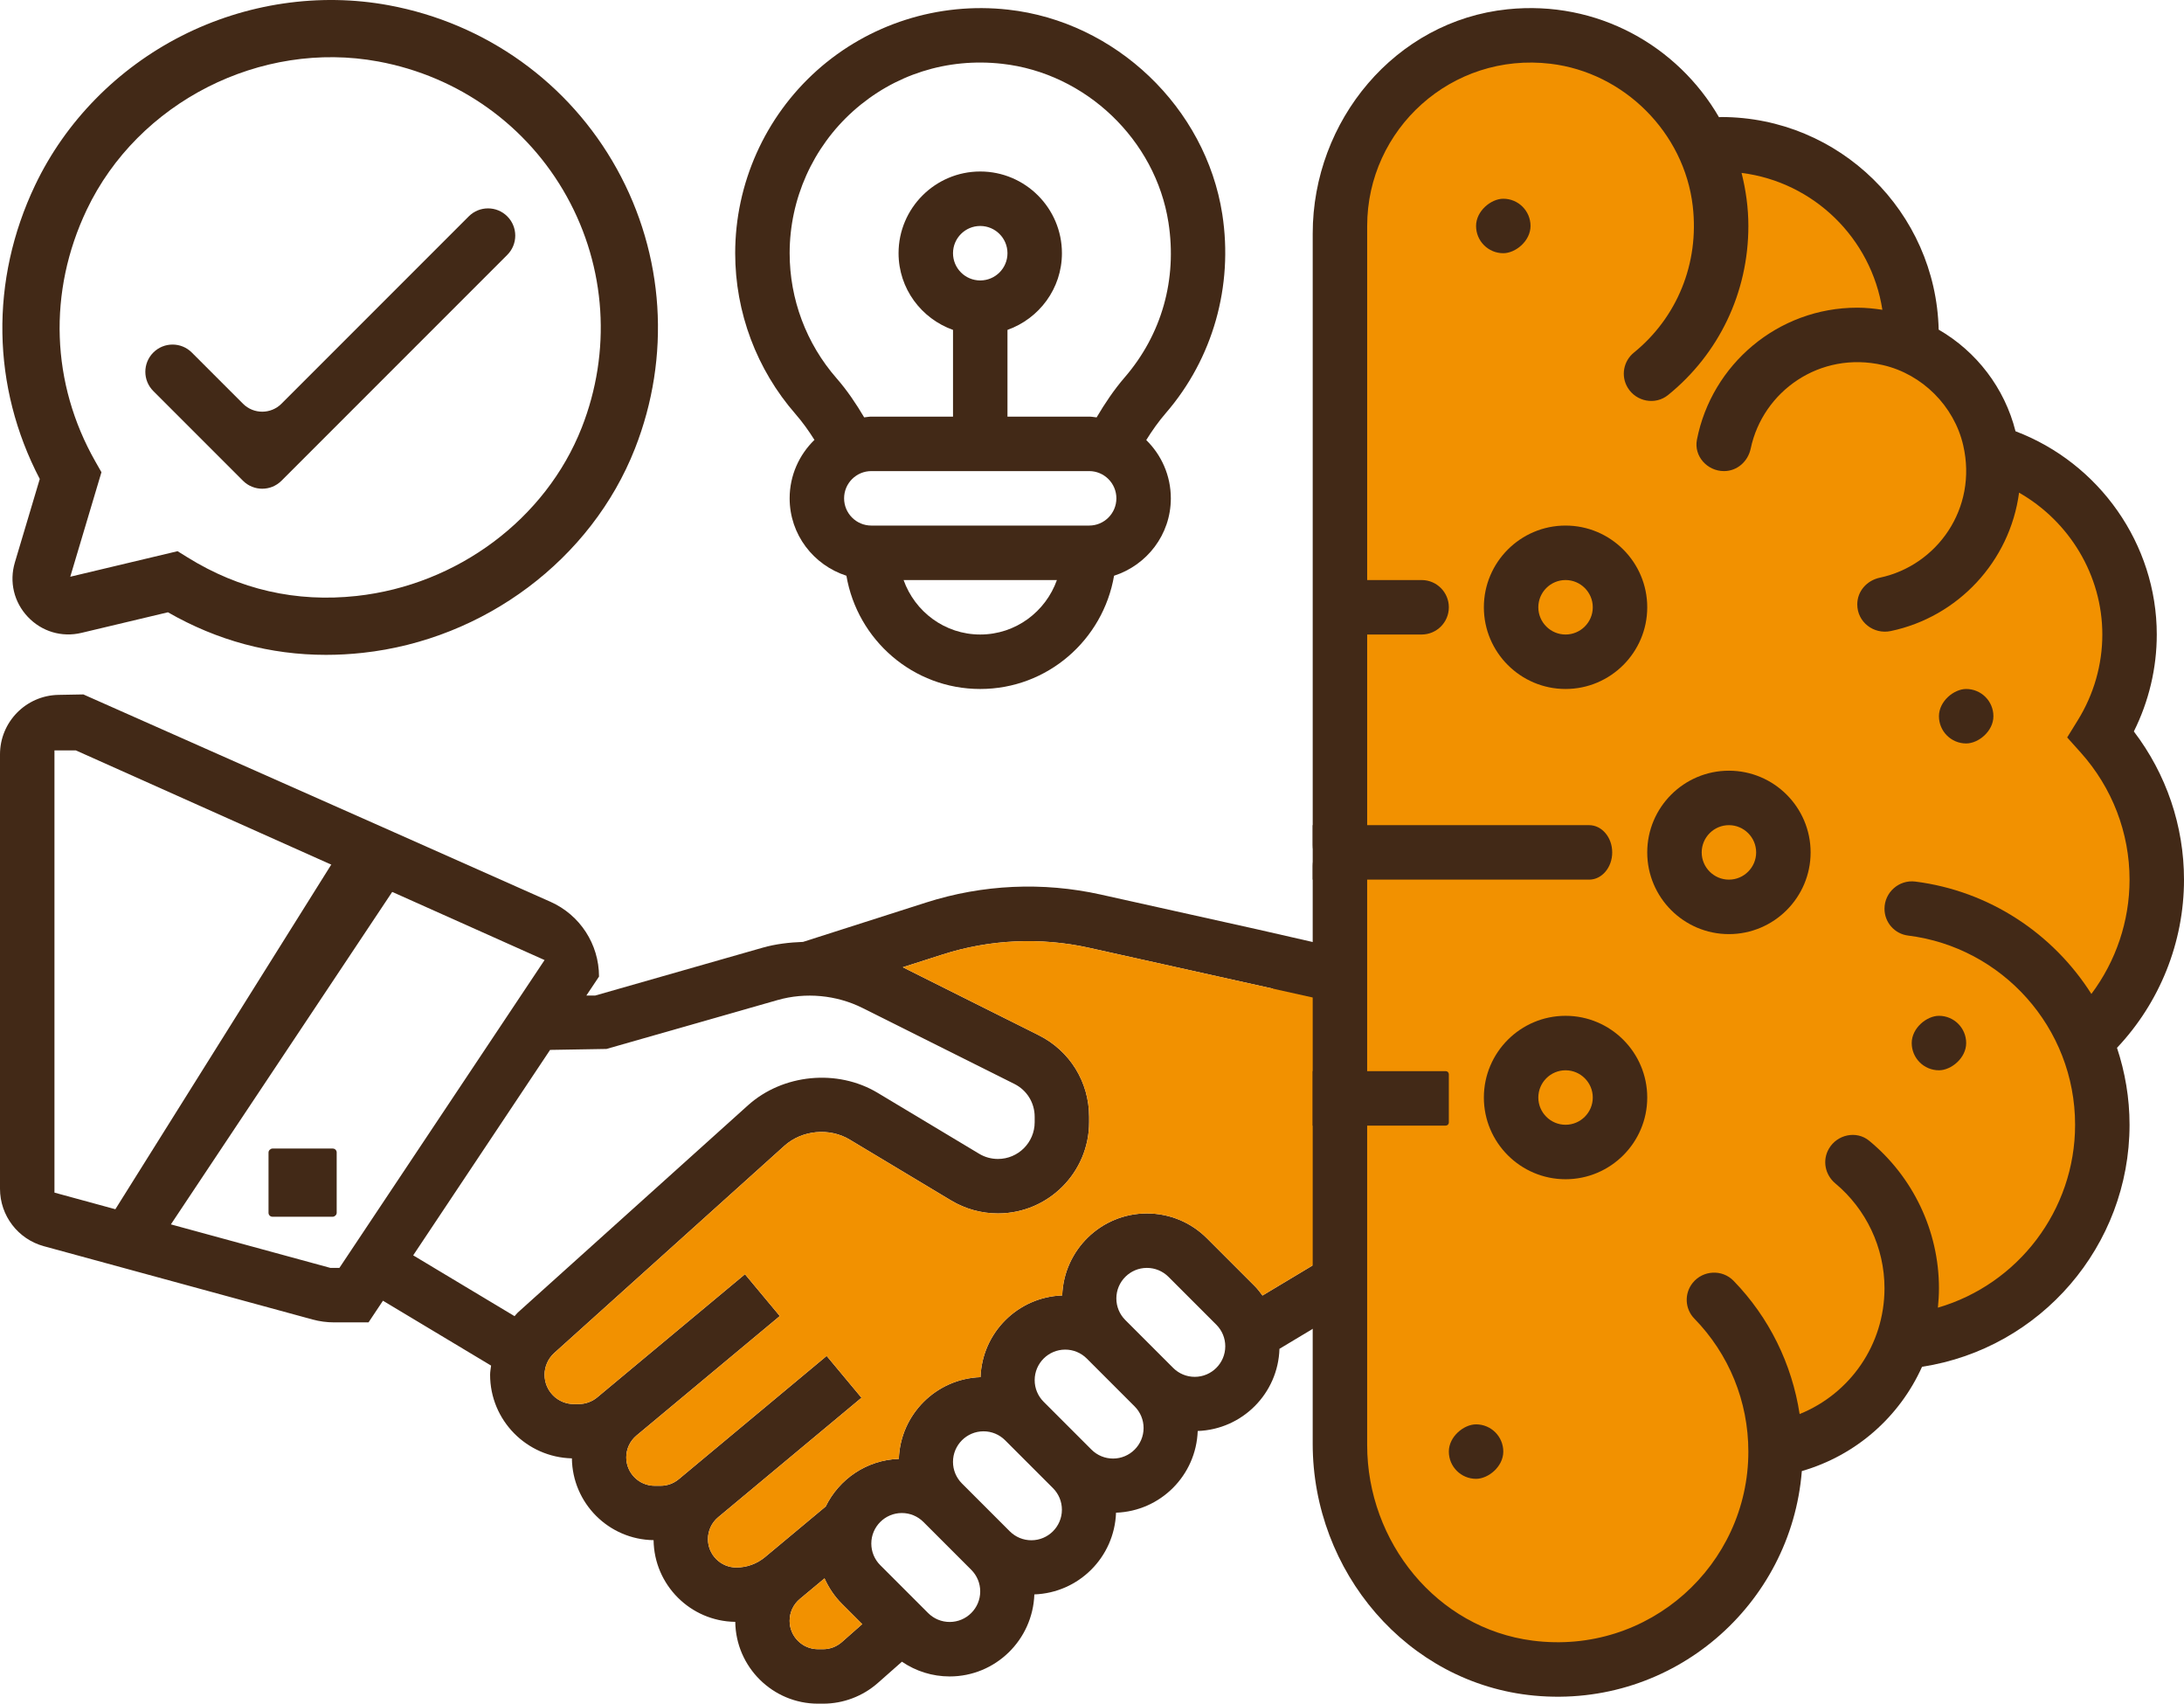 <?xml version="1.0" encoding="UTF-8"?>
<svg id="Layer_1" xmlns="http://www.w3.org/2000/svg" version="1.1" viewBox="0 0 700.653 546.405">
  <!-- Generator: Adobe Illustrator 29.4.0, SVG Export Plug-In . SVG Version: 2.1.0 Build 152)  -->
  <defs>
    <style>
      .st0 {
        fill: #422917;
      }

      .st1 {
        fill: #f29100;
      }
    </style>
  </defs>
  <path class="st0" d="M374.038,132.45c15.068-17.453,21.663-40.706,18.082-63.784-5.328-34.181-34.224-61.758-68.711-65.575-22.388-2.498-44.733,4.647-61.364,19.541-16.64,14.902-26.188,36.251-26.188,58.578,0,18.964,6.875,37.29,19.357,51.59,2.262,2.594,4.245,5.39,6.071,8.281-4.892,4.761-7.958,11.391-7.958,18.746,0,11.644,7.687,21.427,18.213,24.825,3.52,20.58,21.375,36.321,42.933,36.321,21.558,0,39.413-15.741,42.933-36.321,10.526-3.398,18.213-13.181,18.213-24.825,0-7.32-3.031-13.933-7.888-18.693,1.887-3.022,3.948-5.957,6.307-8.683ZM289.883,186.032h49.188c-3.616,10.142-13.225,17.47-24.598,17.47-11.373,0-20.982-7.329-24.589-17.47ZM270.797,159.826c0-4.822,3.913-8.735,8.735-8.735h69.881c4.822,0,8.735,3.913,8.735,8.735s-3.913,8.735-8.735,8.735h-69.881c-4.822,0-8.735-3.913-8.735-8.735ZM314.473,89.945c-4.822,0-8.735-3.913-8.735-8.735s3.913-8.735,8.735-8.735,8.735,3.913,8.735,8.735-3.913,8.735-8.735,8.735ZM360.804,121.042c-3.433,3.983-6.342,8.333-8.997,12.823-.804-.079-1.572-.245-2.393-.245h-26.205s0-27.813,0-27.813c10.142-3.616,17.47-13.225,17.47-24.598,0-14.448-11.758-26.205-26.205-26.205-14.448,0-26.205,11.758-26.205,26.205,0,11.373,7.329,20.982,17.47,24.598v27.813s-26.205,0-26.205,0c-.786,0-1.529.166-2.297.236-2.612-4.411-5.477-8.674-8.866-12.552-9.705-11.111-15.042-25.349-15.042-40.094,0-17.365,7.425-33.98,20.37-45.571,13.129-11.74,30.162-17.156,47.79-15.182,26.791,2.97,49.231,24.371,53.363,50.9,2.839,18.265-2.149,35.901-14.046,49.686Z"/>
  <path class="st0" d="M150.39,69.391l-60.089,60.089c-3.411,3.411-8.941,3.411-12.352-0l-16.413-16.413c-3.411-3.411-8.941-3.411-12.352-0l-0.0 0c-3.411,3.411-3.411,8.941 0,12.352l28.765,28.765c3.411,3.411,8.941,3.411,12.351,0l72.441-72.441c3.411-3.411,3.411-8.941-0-12.352l-0-0c-3.411-3.411-8.941-3.411-12.352 0Z"/>
  <rect class="st0" x="86.145" y="368.366" width="21.867" height="21.867" rx="1.252" ry="1.252" transform="translate(-282.221 476.378) rotate(-90)"/>
  <path class="st0" d="M461.851,271.564l-17.47.025v35.838s-41.524-9.476-41.524-9.476l-49.745-11.054c-18.549-4.122-37.861-3.243-55.959,2.546l-39.518,12.64c-4.385.166-8.753.655-12.972,1.86l-53.713,15.348h-2.839s4.062-6.089,4.062-6.089v-0c0-10.374-6.109-19.774-15.589-23.987l-50.257-22.335-99.583-44.162-7.997.145C8.339,223.052,0,231.544,0,241.955v16.19s0,123.117,0,123.117c0,8.611,5.763,16.156,14.071,18.422l86.19,23.505c2.251.614,4.573.925,6.906.925h11.063s4.63-6.944,4.63-6.944l34.687,20.807c-.114.987-.315,1.948-.315,2.944,0,14.597,11.722,26.459,26.241,26.808.166,14.387,11.818,26.049,26.205,26.232.183,14.378,11.827,26.022,26.205,26.205.183,14.492,12.011,26.24,26.546,26.24h1.616c6.477,0,12.731-2.365,17.587-6.65l7.719-6.811c4.49,3.058,9.766,4.726,15.322,4.726,14.701,0,26.651-11.722,27.157-26.31,14.256-.507,25.699-11.95,26.205-26.205,14.256-.507,25.699-11.95,26.205-26.205,14.308-.507,25.795-12.028,26.223-26.354l33.916-20.343v34.312h15.792M361.006,423.361c-1.843-1.852-2.865-4.306-2.865-6.927,0-5.399,4.394-9.792,9.792-9.792,2.62,0,5.075,1.022,6.927,2.865l15.356,15.356c1.843,1.852,2.865,4.307,2.865,6.927,0,5.398-4.394,9.792-9.792,9.792-2.621,0-5.076-1.022-6.927-2.865l-15.356-15.356ZM334.801,449.567c-1.843-1.852-2.865-4.306-2.865-6.927,0-5.399,4.394-9.792,9.792-9.792,2.62,0,5.075,1.022,6.927,2.865l15.356,15.356c1.843,1.852,2.865,4.307,2.865,6.927,0,5.398-4.394,9.792-9.792,9.792-2.621,0-5.076-1.022-6.927-2.865l-15.356-15.356ZM308.596,475.772c-1.843-1.852-2.865-4.306-2.865-6.927,0-5.399,4.394-9.792,9.792-9.792,2.62,0,5.075,1.022,6.927,2.865l15.356,15.356c1.843,1.852,2.865,4.307,2.865,6.927,0,5.398-4.394,9.792-9.792,9.792-2.621,0-5.076-1.022-6.927-2.865l-15.356-15.356ZM279.525,495.051c0-5.399,4.394-9.792,9.792-9.792,2.62,0,5.075,1.022,6.927,2.865l15.356,15.356c1.843,1.852,2.865,4.307,2.865,6.927,0,5.398-4.394,9.792-9.792,9.792-2.621,0-5.076-1.022-6.927-2.865l-15.356-15.356c-1.843-1.852-2.865-4.306-2.865-6.927ZM253.319,519.824c0-2.717,1.197-5.268,3.284-7.006l7.914-6.595c1.337,2.97,3.154,5.73,5.529,8.106l6.56,6.56-6.534,5.766c-1.669,1.467-3.809,2.28-6.027,2.28h-1.616c-5.023,0-9.111-4.088-9.111-9.11ZM174.703,440.919c0-2.656,1.136-5.198,3.11-6.988l73.812-66.431c5.634-5.075,14.456-5.914,20.946-2.017l32.521,19.514c4.551,2.734,9.757,4.175,15.059,4.175,16.134,0,29.254-13.12,29.254-29.254v-1.738c0-11.155-6.193-21.183-16.169-26.162l-43.614-21.803,12.858-4.114c15.077-4.83,31.386-5.564,46.864-2.131l58.98,13.103,23.524,82.337-26.826,16.091c-.769-1.031-1.529-2.062-2.455-2.988l-15.356-15.356c-5.145-5.145-11.993-7.984-19.278-7.984-14.702,0-26.651,11.722-27.167,26.301-14.255.507-25.698,11.95-26.205,26.205-14.255.507-25.698,11.95-26.205,26.205-10.342.367-19.165,6.491-23.462,15.278l-19.479,16.239c-2.577,2.149-5.835,3.328-9.189,3.328-5.023,0-9.111-4.088-9.111-9.11,0-2.717,1.197-5.268,3.276-7.006l45.991-38.321-11.181-13.417-45.991,38.321-1.459,1.214c-1.633,1.363-3.703,2.114-5.835,2.114h-1.895c-5.023,0-9.111-4.088-9.111-9.11,0-2.708,1.197-5.259,3.276-7.006l45.991-38.321-11.181-13.417-45.99,38.321-1.38,1.153c-1.677,1.406-3.817,2.175-6.01,2.175h-1.511c-5.189,0-9.399-4.21-9.399-9.399ZM132.556,402.615l43.92-65.889,18.09-.306,54.892-15.679c8.962-2.56,18.868-1.642,27.228,2.533l48.734,24.362c4.018,2.009,6.516,6.045,6.516,10.544v1.738c0,6.499-5.285,11.784-11.784,11.784-2.14,0-4.236-.576-6.062-1.686l-32.521-19.514c-12.928-7.757-30.425-6.071-41.632,4.018l-73.812,66.431c-.393.358-.681.795-1.048,1.171l-32.521-19.506ZM17.47,240.674h6.884s150.349,67.235,150.349,67.235l-65.819,98.733h-2.892s-88.522-24.144-88.522-24.144v-124.354s0-17.47,0-17.47Z"/>
  <polyline class="st0" points="36.291 388.975 110.252 270.941 128.406 282.182 50.542 399.115"/>
  <path class="st1" d="M184.102,450.318h1.511c2.192,0,4.332-.769,6.01-2.175l1.38-1.153,45.99-38.321,11.181,13.417-45.991,38.321c-2.079,1.747-3.276,4.298-3.276,7.006,0,5.022,4.088,9.11,9.111,9.11h1.895c2.132,0,4.202-.751,5.835-2.114l1.459-1.214,45.991-38.321,11.181,13.417-45.991,38.321c-2.079,1.738-3.276,4.289-3.276,7.006,0,5.022,4.088,9.11,9.111,9.11,3.354,0,6.612-1.179,9.189-3.328l19.479-16.239c4.298-8.787,13.12-14.911,23.462-15.278.507-14.255,11.95-25.698,26.205-26.205.507-14.255,11.95-25.698,26.205-26.205.516-14.579,12.465-26.301,27.167-26.301,7.285,0,14.133,2.839,19.278,7.984l15.356,15.356c.926.926,1.686,1.957,2.455,2.988l39.358-23.608v-66.81s-95.036-21.113-95.036-21.113c-15.478-3.433-31.787-2.699-46.864,2.131l-12.858,4.114,43.614,21.803c9.976,4.979,16.169,15.007,16.169,26.162v1.738c0,16.134-13.12,29.254-29.254,29.254-5.302,0-10.508-1.441-15.059-4.175l-32.521-19.514c-6.49-3.896-15.313-3.058-20.946,2.017l-73.812,66.431c-1.974,1.79-3.11,4.332-3.11,6.988,0,5.189,4.21,9.399,9.399,9.399Z"/>
  <path class="st1" d="M262.43,528.934h1.616c2.218,0,4.359-.813,6.027-2.28l6.534-5.766-6.56-6.56c-2.376-2.376-4.193-5.136-5.529-8.106l-7.914,6.595c-2.087,1.738-3.284,4.289-3.284,7.006,0,5.022,4.088,9.11,9.111,9.11Z"/>
  <path class="st0" d="M53.878,196.372l-27.75,6.603c-6.318,1.506-12.745-.417-17.202-5.134s-6.01-11.245-4.154-17.463l7.985-26.758c-15.44-29.572-16.033-63.689-1.494-94.224,9.725-20.424,26.423-37.435,47.018-47.897C78.842,1.055,102.425-2.432,124.692,1.684c31.214,5.769,57.888,24.887,73.182,52.451,15.296,27.566,17.414,60.284,5.813,89.763h0c-13.978,35.515-48.249,61.217-87.311,65.479-3.97.433-7.897.649-11.786.649-17.883,0-34.884-4.573-50.713-13.654ZM186.617,137.18c9.586-24.361,7.844-51.389-4.783-74.146-12.626-22.756-34.669-38.542-60.476-43.312-37.753-6.974-77.091,13.024-93.533,47.56-12.502,26.256-11.487,55.693,2.783,80.765l1.938,3.405-10.003,33.519,34.425-8.191,3.244,2.013c16.607,10.304,34.836,14.458,54.174,12.349,32.368-3.532,60.72-24.713,72.23-53.961h0Z"/>
  <rect class="st1" x="432.104" y="72.475" width="106.059" height="404.814" transform="translate(970.267 549.763) rotate(180)"/>
  <path class="st1" d="M453.634,207.606c2.187-17.645-.347-50.728,2.55-68.27,4.709-28.515-20.888-29.286-18.859-58.116.879-12.494,1.974-25.305,7.371-36.608,12.205-25.561,47.751-36.578,72.273-22.399,9.405,5.438,16.873,13.712,26.037,19.547,20.675,13.166,50.978,15.261,61.394,37.448,3.685,7.85,4.026,17.08,8.506,24.505,3.911,6.482,10.55,10.864,14.992,16.994,5.484,7.567,7.326,17.381,13.21,24.642,5.65,6.971,14.272,10.7,21.455,16.078,19.464,14.57,27.136,42.958,17.661,65.349-1.139,2.692-2.518,5.394-2.597,8.316-.09,3.357,1.544,6.485,3.035,9.495,10.351,20.9,15.33,46.792,3.802,67.067-3.216,5.656-7.628,10.712-9.707,16.877-2.063,6.116-1.638,12.742-1.66,19.196-.082,24.766-8.023,50.672-26.717,66.917-8.538,7.42-18.827,12.459-28.491,18.337-22.051,13.411-41.218,31.539-55.835,52.809-13.075,19.026-25.094,42.503-47.538,47.909-16.105,3.879-32.691-3.13-47.371-10.806-13.402-7.008-27.205-15.526-33.596-29.234-3.933-8.435-4.614-17.967-5.234-27.253-2.614-39.147,37.584-85.86,33.818-125.089-4.078-42.481-14.816-91.063-8.498-133.708Z"/>
  <path class="st0" d="M464.804,194.767v-0c0-4.824-3.911-8.735-8.735-8.735h-31.702s7.649,17.47,7.649,17.47h24.053c4.824,0,8.735-3.911,8.735-8.735Z"/>
  <path class="st0" d="M434.231,330.432h17.47v42.676c0,.552-.448 1-1.0 1h-15.47c-.552,0-1-.448-1-1v-42.676h0Z" transform="translate(90.696 795.237) rotate(-90)"/>
  <path class="st0" d="M502.248,220.972c14.448,0,26.205-11.758,26.205-26.205s-11.758-26.205-26.205-26.205c-14.448,0-26.205,11.758-26.205,26.205s11.758,26.205,26.205,26.205ZM502.248,203.502c-4.813,0-8.735-3.922-8.735-8.735,0-4.813,3.922-8.735,8.735-8.735s8.735,3.922,8.735,8.735-3.922,8.735-8.735,8.735Z"/>
  <path class="st0" d="M517.215,273.383v-0c0-4.824-3.313-8.735-7.399-8.735h-88.688v17.47h88.688c4.086,0,7.399-3.911,7.399-8.735Z"/>
  <path class="st0" d="M554.659,299.589c14.448,0,26.205-11.758,26.205-26.205s-11.758-26.205-26.205-26.205c-14.448,0-26.205,11.758-26.205,26.205,0,14.448,11.758,26.205,26.205,26.205ZM554.659,282.118c-4.813,0-8.735-3.922-8.735-8.735,0-4.813,3.922-8.735,8.735-8.735s8.735,3.922,8.735,8.735c0,4.813-3.922,8.735-8.735,8.735Z"/>
  <path class="st0" d="M502.248,378.205c14.448,0,26.205-11.758,26.205-26.205s-11.758-26.205-26.205-26.205c-14.448,0-26.205,11.758-26.205,26.205s11.758,26.205,26.205,26.205ZM502.248,360.735c-4.813,0-8.735-3.922-8.735-8.735,0-4.813,3.922-8.735,8.735-8.735s8.735,3.922,8.735,8.735-3.922,8.735-8.735,8.735Z"/>
  <path class="st0" d="M551.466,37.586c.227-.009.463-.052.69-.052,37.963,0,68.885,30.442,69.794,68.187,12.116,7.006,21.148,18.693,24.651,32.591,26.852,10.168,45.318,36.172,45.318,65.19,0,10.788-2.533,21.419-7.355,31.088,10.421,13.662,16.09,30.311,16.09,47.528,0,20.143-7.783,39.404-21.497,53.94,2.577,7.766,4.027,16.055,4.027,24.677,0,38.819-28.477,71.751-66.571,77.621-7.206,16.012-21.113,28.398-38.566,33.447-3.4,42.89-41.287,76.217-85.889,72.012-40.771-3.844-71.029-39.831-71.029-80.783v-185.285c0-4.82,3.907-8.727,8.727-8.727h.016c4.82,0,8.727,3.907,8.727,8.727l-0,185.682c-0,31.074,22.28,58.802,53.101,62.756,37.288,4.784,69.191-24.265,69.191-60.629,0-16.118-6.239-31.292-17.328-42.654-3.05-3.125-3.27-8.028-.541-11.438l.004-.005c3.282-4.102,9.471-4.436,13.131-.667,11.386,11.728,18.707,26.611,21.183,42.727,16.178-6.543,27.227-22.222,27.227-40.374,0-13.056-5.907-25.373-15.779-33.603-3.291-2.744-4.222-7.385-2.074-11.093l.021-.037c2.646-4.569,8.832-5.907,12.91-2.554,14.005,11.514,22.393,28.874,22.393,47.287,0,2.114-.131,4.193-.341,6.254,25.646-7.469,44.016-31.167,44.016-58.665,0-31.155-23.418-56.941-53.577-60.68-4.332-.537-7.569-4.227-7.569-8.592v-0c0-5.272,4.658-9.385,9.889-8.723,23.756,3.006,44.205,16.692,56.481,36.04,7.87-10.5,12.247-23.34,12.247-36.661,0-15.007-5.556-29.472-15.653-40.741l-4.359-4.865,3.433-5.556c5.128-8.298,7.844-17.793,7.844-27.455,0-19.034-10.613-36.321-26.712-45.493-2.934,22.08-19.623,39.871-41.155,44.383-5.512,1.155-10.749-2.897-10.749-8.529v-.022c0-4.241,3.089-7.686,7.238-8.563,18.338-3.876,31.411-22.173,26.755-42.427-2.899-12.611-13.143-22.854-25.753-25.753-20.254-4.656-38.551,8.418-42.427,26.755-.877,4.149-4.323,7.238-8.563,7.238h-.044c-5.346,0-9.672-4.807-8.649-10.054,4.701-24.109,25.977-42.356,51.444-42.356,2.743,0,5.416.28,8.054.681-3.564-22.947-22.021-40.994-45.178-43.903,1.371,5.459,2.184,11.137,2.184,17.016,0,21.399-9.478,41.045-25.773,54.229-4.091,3.31-10.226,2.129-12.941-2.378l-.01-.016c-2.24-3.718-1.37-8.485,2-11.222,13.778-11.193,21.028-28.546,18.882-46.995-2.74-23.558-22.029-42.809-45.576-45.639-31.78-3.82-58.874,20.99-58.874,52.022v198.544c0,4.82-3.907,8.727-8.727,8.727h-.016c-4.82,0-8.727-3.907-8.727-8.727l-0-196.127c-0-36.196,26.502-68.202,62.506-71.917,28.86-2.978,54.594,11.759,67.831,34.612Z"/>
  <rect class="st0" x="473.539" y="63.74" width="17.47" height="17.47" rx="8.735" ry="8.735" transform="translate(409.8 554.749) rotate(-90)"/>
  <rect class="st0" x="464.804" y="456.821" width="17.47" height="17.47" rx="8.735" ry="8.735" transform="translate(7.983 939.096) rotate(-90)"/>
  <rect class="st0" x="613.302" y="325.794" width="17.47" height="17.47" rx="8.735" ry="8.735" transform="translate(287.508 956.566) rotate(-90)"/>
  <rect class="st0" x="622.037" y="220.972" width="17.47" height="17.47" rx="8.735" ry="8.735" transform="translate(401.065 860.48) rotate(-90)"/>
</svg>